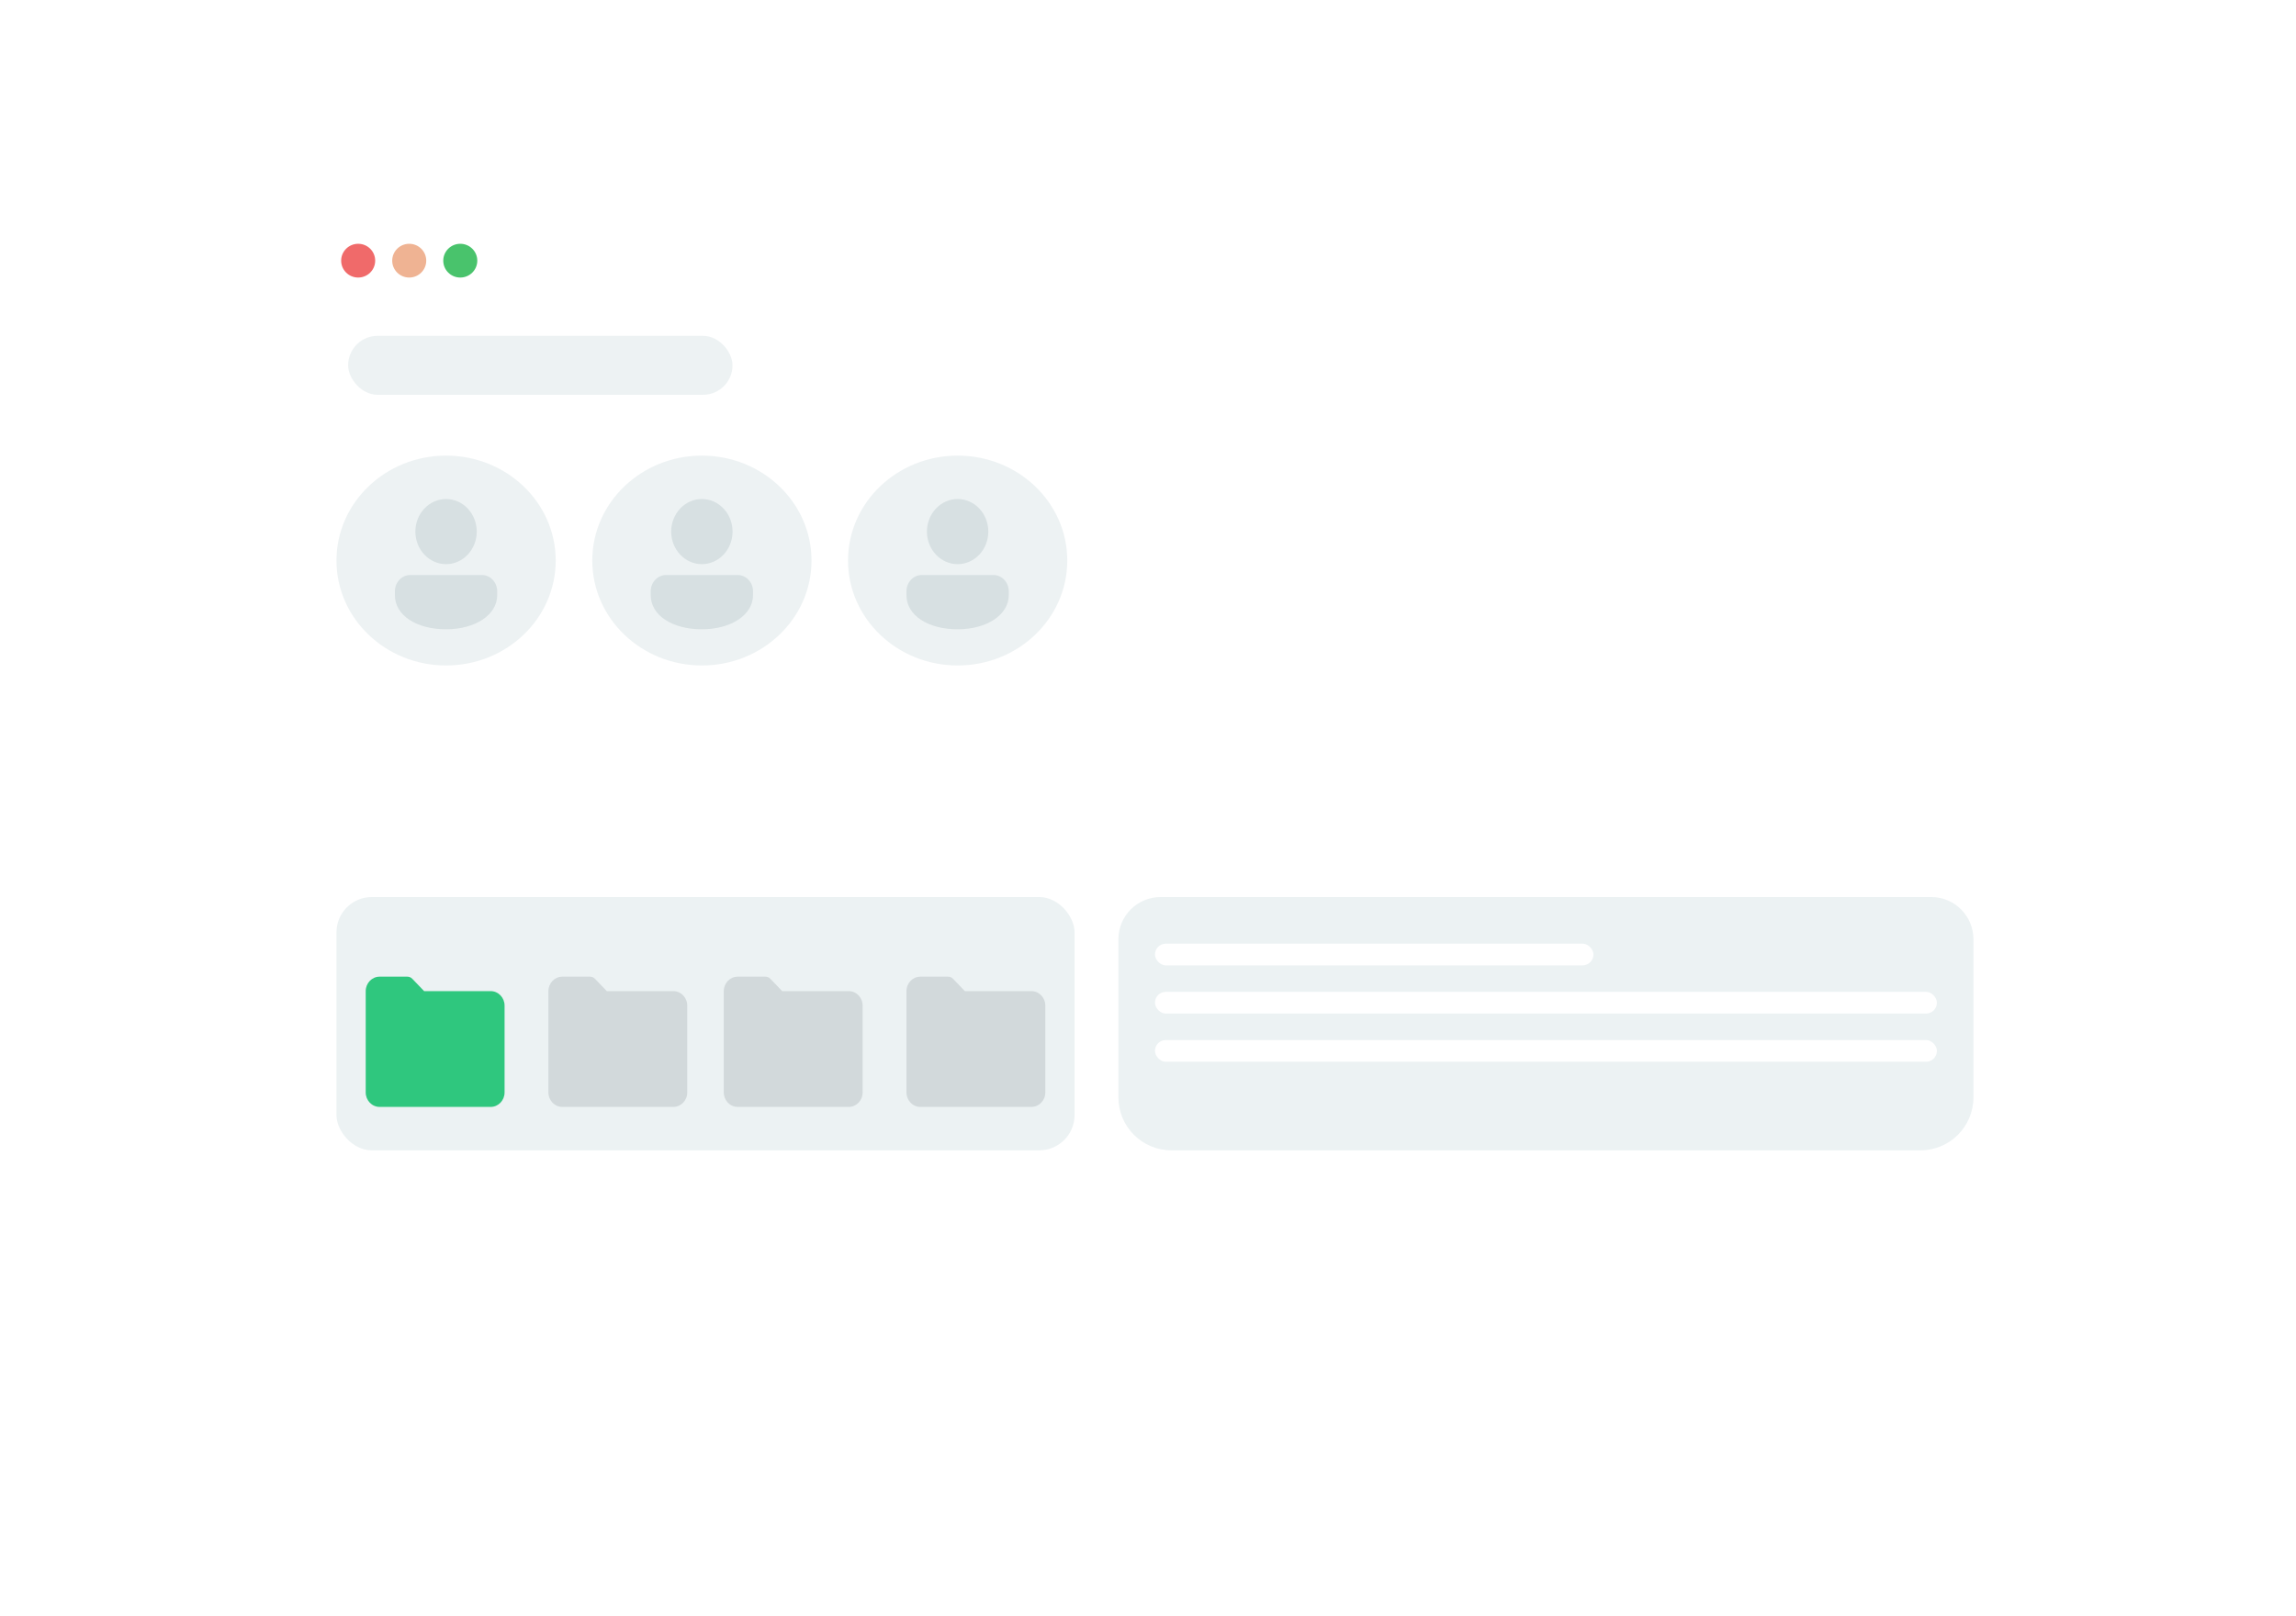 <?xml version="1.0" encoding="UTF-8"?> <svg xmlns="http://www.w3.org/2000/svg" width="260" height="183" viewBox="0 0 260 183" fill="none"><g filter="url(#filter0_d_1111_1481)"><rect x="29" y="18" width="201.923" height="125.41" rx="12" fill="white"></rect></g><ellipse cx="40.56" cy="29.525" rx="1.927" ry="1.912" fill="#F06A6A"></ellipse><ellipse cx="46.341" cy="29.525" rx="1.927" ry="1.912" fill="#EFB393"></ellipse><ellipse cx="52.122" cy="29.525" rx="1.927" ry="1.912" fill="#49C36C"></ellipse><rect x="39.422" y="38.039" width="43.528" height="6.68" rx="3.34" fill="#EDF2F3"></rect><ellipse cx="50.515" cy="63.491" rx="12.413" ry="11.885" fill="#EDF2F3"></ellipse><path d="M54.567 65.13C55.028 65.13 55.47 65.324 55.795 65.67C56.121 66.016 56.304 66.485 56.304 66.974V67.414C56.304 69.613 53.866 71.278 50.512 71.278C47.158 71.278 44.719 69.7 44.719 67.414V66.974C44.719 66.485 44.902 66.016 45.228 65.67C45.554 65.324 45.996 65.13 46.457 65.13H54.567ZM50.512 56.523C50.968 56.523 51.42 56.619 51.842 56.804C52.263 56.99 52.647 57.261 52.969 57.604C53.292 57.946 53.548 58.353 53.723 58.8C53.897 59.248 53.987 59.728 53.987 60.212C53.987 60.696 53.897 61.176 53.723 61.623C53.548 62.071 53.292 62.478 52.969 62.82C52.647 63.163 52.263 63.434 51.842 63.62C51.42 63.805 50.968 63.901 50.512 63.901C49.59 63.901 48.706 63.512 48.054 62.82C47.402 62.128 47.036 61.19 47.036 60.212C47.036 59.234 47.402 58.295 48.054 57.604C48.706 56.912 49.59 56.523 50.512 56.523Z" fill="#D7E0E2"></path><ellipse cx="79.484" cy="63.491" rx="12.413" ry="11.885" fill="#EDF2F3"></ellipse><path d="M83.535 65.13C83.996 65.13 84.438 65.324 84.764 65.67C85.09 66.016 85.273 66.485 85.273 66.974V67.414C85.273 69.613 82.834 71.278 79.48 71.278C76.126 71.278 73.688 69.7 73.688 67.414V66.974C73.688 66.485 73.871 66.016 74.197 65.67C74.522 65.324 74.965 65.13 75.425 65.13H83.535ZM79.48 56.523C79.937 56.523 80.389 56.619 80.811 56.804C81.232 56.99 81.615 57.261 81.938 57.604C82.261 57.946 82.517 58.353 82.692 58.8C82.866 59.248 82.956 59.728 82.956 60.212C82.956 60.696 82.866 61.176 82.692 61.623C82.517 62.071 82.261 62.478 81.938 62.82C81.615 63.163 81.232 63.434 80.811 63.62C80.389 63.805 79.937 63.901 79.48 63.901C78.559 63.901 77.674 63.512 77.023 62.82C76.371 62.128 76.005 61.19 76.005 60.212C76.005 59.234 76.371 58.295 77.023 57.604C77.674 56.912 78.559 56.523 79.48 56.523Z" fill="#D7E0E2"></path><ellipse cx="108.445" cy="63.491" rx="12.413" ry="11.885" fill="#EDF2F3"></ellipse><path d="M112.496 65.13C112.957 65.13 113.399 65.324 113.725 65.67C114.051 66.016 114.234 66.485 114.234 66.974V67.414C114.234 69.613 111.795 71.278 108.441 71.278C105.087 71.278 102.648 69.7 102.648 67.414V66.974C102.648 66.485 102.832 66.016 103.157 65.67C103.483 65.324 103.925 65.13 104.386 65.13H112.496ZM108.441 56.523C108.898 56.523 109.35 56.619 109.771 56.804C110.193 56.99 110.576 57.261 110.899 57.604C111.222 57.946 111.478 58.353 111.652 58.8C111.827 59.248 111.917 59.728 111.917 60.212C111.917 60.696 111.827 61.176 111.652 61.623C111.478 62.071 111.222 62.478 110.899 62.82C110.576 63.163 110.193 63.434 109.771 63.62C109.35 63.805 108.898 63.901 108.441 63.901C107.519 63.901 106.635 63.512 105.984 62.82C105.332 62.128 104.966 61.19 104.966 60.212C104.966 59.234 105.332 58.295 105.984 57.604C106.635 56.912 107.519 56.523 108.441 56.523Z" fill="#D7E0E2"></path><rect x="38.102" y="101.607" width="83.583" height="28.689" rx="4" fill="#ECF2F3"></rect><path d="M126.648 106.383C126.648 103.745 128.787 101.607 131.424 101.607H218.697C221.334 101.607 223.472 103.745 223.472 106.383V124.296C223.472 127.61 220.786 130.296 217.472 130.296H132.648C129.335 130.296 126.648 127.61 126.648 124.296V106.383Z" fill="#ECF2F3"></path><rect x="130.789" y="106.885" width="49.653" height="2.459" rx="1.23" fill="white"></rect><rect x="130.789" y="112.344" width="88.548" height="2.459" rx="1.23" fill="white"></rect><rect x="130.789" y="117.803" width="88.548" height="2.459" rx="1.23" fill="white"></rect><path d="M55.565 112.262H48.029L46.687 110.863C46.539 110.709 46.34 110.623 46.131 110.623H42.986C42.119 110.623 41.414 111.358 41.414 112.262V123.738C41.414 124.642 42.119 125.377 42.986 125.377H55.565C56.432 125.377 57.138 124.642 57.138 123.738V113.902C57.138 112.998 56.432 112.262 55.565 112.262Z" fill="#2FC77E"></path><path d="M76.253 112.262H68.716L67.374 110.863C67.227 110.709 67.027 110.623 66.819 110.623H63.674C62.807 110.623 62.102 111.358 62.102 112.262V123.738C62.102 124.642 62.807 125.377 63.674 125.377H76.253C77.12 125.377 77.825 124.642 77.825 123.738V113.902C77.825 112.998 77.12 112.262 76.253 112.262Z" fill="#D2D9DB"></path><path d="M96.112 112.262H88.576L87.234 110.863C87.086 110.709 86.886 110.623 86.678 110.623H83.533C82.666 110.623 81.961 111.358 81.961 112.262V123.738C81.961 124.642 82.666 125.377 83.533 125.377H96.112C96.979 125.377 97.684 124.642 97.684 123.738V113.902C97.684 112.998 96.979 112.262 96.112 112.262Z" fill="#D2D9DB"></path><path d="M116.8 112.262H109.263L107.921 110.863C107.774 110.709 107.574 110.623 107.365 110.623H104.221C103.354 110.623 102.648 111.358 102.648 112.262V123.738C102.648 124.642 103.354 125.377 104.221 125.377H116.8C117.667 125.377 118.372 124.642 118.372 123.738V113.902C118.372 112.998 117.667 112.262 116.8 112.262Z" fill="#D2D9DB"></path><defs><filter id="filter0_d_1111_1481" x="0.5" y="0.5" width="258.922" height="182.41" filterUnits="userSpaceOnUse" color-interpolation-filters="sRGB"><feFlood flood-opacity="0" result="BackgroundImageFix"></feFlood><feColorMatrix in="SourceAlpha" type="matrix" values="0 0 0 0 0 0 0 0 0 0 0 0 0 0 0 0 0 0 127 0" result="hardAlpha"></feColorMatrix><feOffset dy="11"></feOffset><feGaussianBlur stdDeviation="14.25"></feGaussianBlur><feComposite in2="hardAlpha" operator="out"></feComposite><feColorMatrix type="matrix" values="0 0 0 0 0.083 0 0 0 0 0.103 0 0 0 0 0.108 0 0 0 0.06 0"></feColorMatrix><feBlend mode="normal" in2="BackgroundImageFix" result="effect1_dropShadow_1111_1481"></feBlend><feBlend mode="normal" in="SourceGraphic" in2="effect1_dropShadow_1111_1481" result="shape"></feBlend></filter></defs></svg> 
